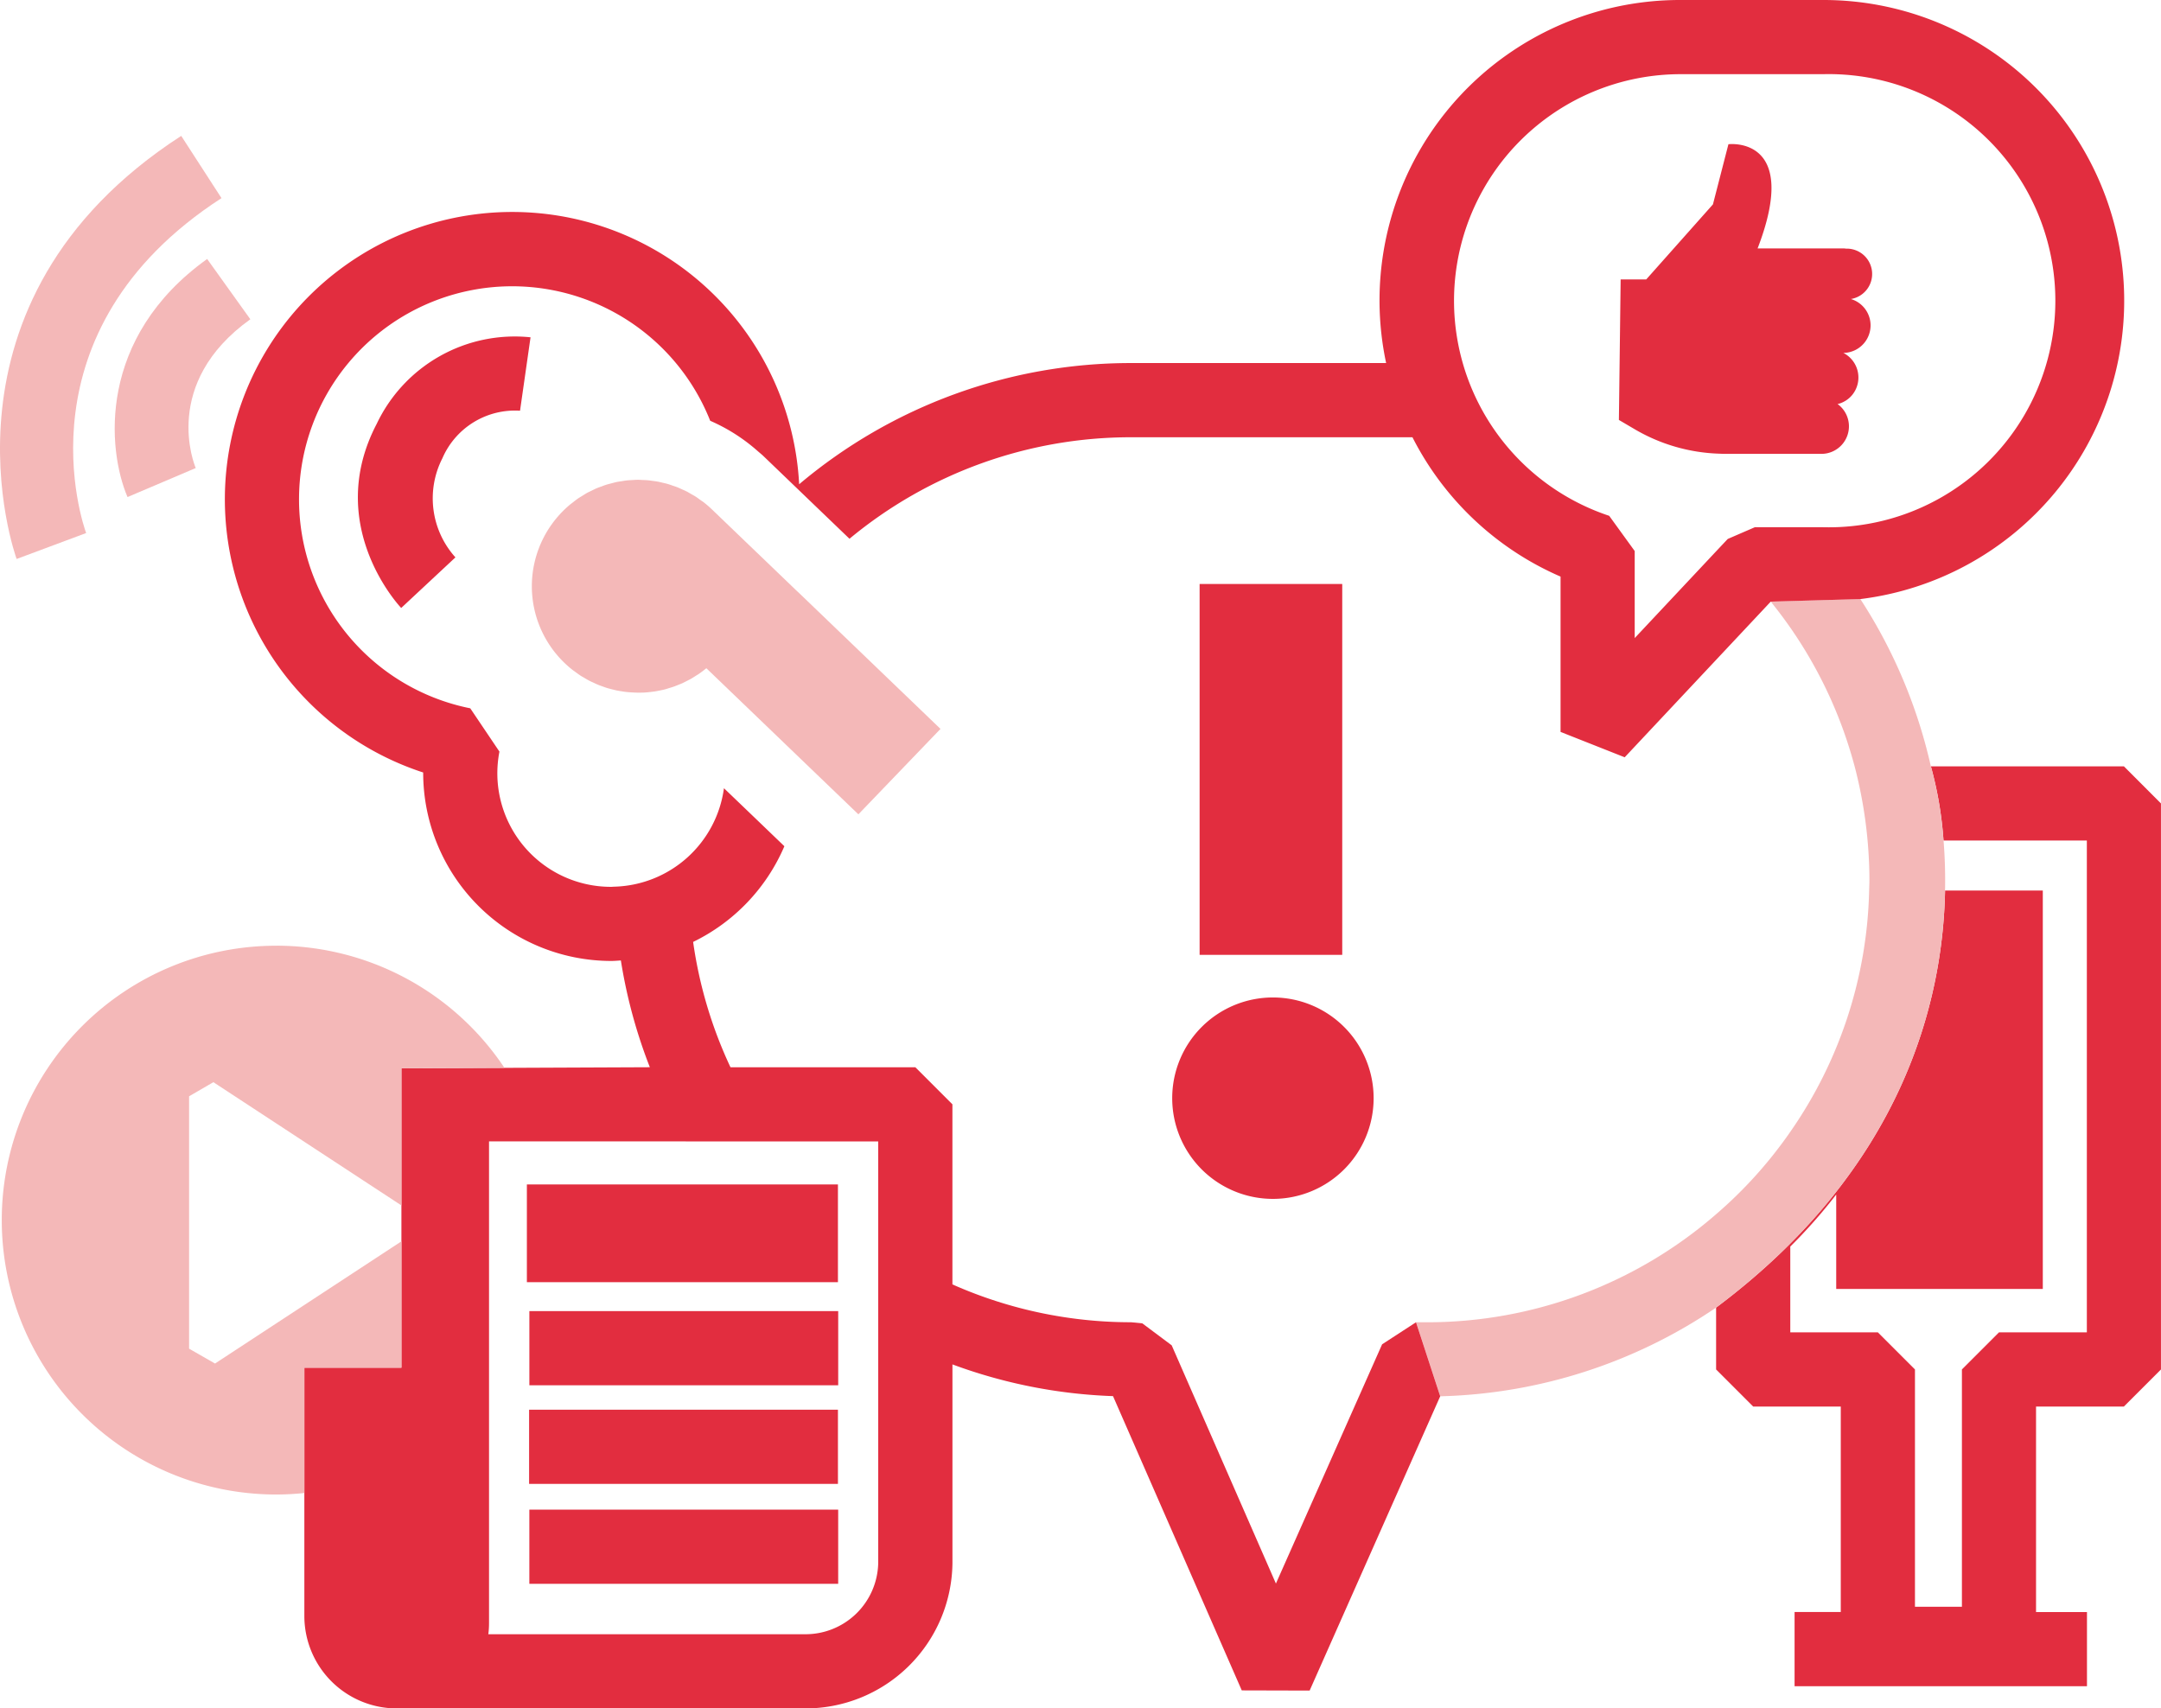 <svg id="Group_93" data-name="Group 93" xmlns="http://www.w3.org/2000/svg" xmlns:xlink="http://www.w3.org/1999/xlink" width="144" height="113.845" viewBox="0 0 144 113.845">
  <defs>
    <clipPath id="clip-path">
      <rect id="Rectangle_29" data-name="Rectangle 29" width="144" height="113.845" fill="none"/>
    </clipPath>
  </defs>
  <g id="Group_6" data-name="Group 6" clip-path="url(#clip-path)">
    <path id="Path_35" data-name="Path 35" d="M459.562,193.1H446.7a25.033,25.033,0,0,1,.841,4.943h9.551v32.774h-5.854l-2.471,2.471v15.816h-3.129V233.289l-2.471-2.471h-5.837V225.1a34.733,34.733,0,0,0,3.061-3.468v6.292h13.766V201.375h-6.513c-.143,7.4-2.816,18.487-15.257,27.792v4.123l2.471,2.471h5.837v13.692h-3.079V254.4H457.1v-4.943h-3.394V235.761h5.854l2.471-2.471V195.572Z" transform="translate(-318.033 -142.032)" fill="#e22d3f"/>
    <rect id="Rectangle_26" data-name="Rectangle 26" width="9.504" height="24.714" transform="translate(79.937 38.915)" fill="#e22d3f"/>
    <path id="Path_36" data-name="Path 36" d="M302.062,251.331a6.711,6.711,0,1,0,6.711,6.711,6.711,6.711,0,0,0-6.711-6.711" transform="translate(-217.24 -184.862)" fill="#e22d3f"/>
    <path id="Path_37" data-name="Path 37" d="M151.65,128.3l-1.794-1.724-.475-.456-1.3-1.247-1.174-1.128-.884-.849a7.1,7.1,0,0,0-.541-.47c-.064-.05-.131-.092-.2-.139-.125-.092-.249-.185-.378-.267-.082-.052-.167-.095-.249-.143-.117-.068-.233-.139-.354-.2-.09-.045-.182-.082-.273-.123-.117-.053-.234-.109-.353-.156-.1-.037-.193-.066-.289-.1-.118-.04-.235-.083-.355-.116-.1-.028-.2-.049-.3-.072-.118-.028-.236-.057-.355-.079-.1-.019-.207-.03-.31-.044-.119-.016-.237-.034-.356-.044s-.21-.011-.314-.015-.19-.013-.285-.013c-.023,0-.047,0-.07,0-.123,0-.246.011-.368.018-.107.007-.214.01-.32.022-.123.013-.245.035-.368.054-.105.017-.211.03-.316.052-.122.025-.243.06-.365.092-.1.027-.2.05-.306.081-.122.038-.241.085-.361.13-.1.036-.2.069-.294.109-.121.051-.238.112-.356.17-.092.045-.186.086-.277.135-.122.067-.239.144-.358.218-.082.052-.167.1-.247.153-.131.09-.257.191-.382.291-.063.05-.13.094-.191.147a7.125,7.125,0,0,0-1.769,2.246q-.156.312-.279.635a7.084,7.084,0,0,0,1.711,7.654q.252.243.522.455c.06.047.124.088.184.133.122.09.243.181.369.262.075.048.153.09.23.135.116.069.231.139.349.2.084.043.17.08.255.119.115.054.23.109.348.157.089.036.181.066.271.1.116.041.231.084.348.119.094.028.189.05.284.074.117.029.233.06.35.083.1.019.194.033.291.049.117.019.234.037.352.049.1.011.2.016.3.023.117.007.234.014.351.016s.216,0,.324,0,.191-.006.287-.012.184-.018.276-.028l.058-.006c.094-.011.188-.021.281-.036.112-.018.223-.041.334-.064.092-.019.184-.036.275-.059.112-.028.223-.062.333-.1.088-.027.177-.051.264-.081.114-.039.225-.085.337-.13.082-.033.165-.063.246-.1.116-.052.23-.112.344-.171.074-.038.149-.073.222-.113.124-.069.244-.147.364-.225.038-.024.076-.045.114-.07l.066-.042c.177-.121.349-.251.517-.39l1.274,1.224.353.34,2.119,2.036,2.452,2.357,3.933,3.78,5.471-5.693-9.392-9.026Z" transform="translate(-98.573 -88.941)" fill="#f4b8b8"/>
    <path id="Path_38" data-name="Path 38" d="M145.236,298.445h-12.48v6.513h20.728v-6.513h-8.249Z" transform="translate(-97.647 -219.516)" fill="#e22d3f"/>
    <path id="Path_39" data-name="Path 39" d="M133.379,330.357V335.3h20.579v-4.943H133.379Z" transform="translate(-98.104 -242.988)" fill="#e22d3f"/>
    <rect id="Rectangle_27" data-name="Rectangle 27" width="20.58" height="4.943" transform="translate(35.257 93.94)" fill="#e22d3f"/>
    <rect id="Rectangle_28" data-name="Rectangle 28" width="20.579" height="4.943" transform="translate(35.274 100.599)" fill="#e22d3f"/>
    <path id="Path_40" data-name="Path 40" d="M414.547,56.931c.14.005.279.014.42.014h6.41a1.836,1.836,0,0,0,1.153-3.274c-.021-.017-.045-.027-.066-.043a1.81,1.81,0,0,0,.99-.624,1.84,1.84,0,0,0-.6-2.786,1.834,1.834,0,0,0,.5-3.592,1.69,1.69,0,0,0-.324-3.357,1.131,1.131,0,0,0-.138-.014h-5.754c2.9-7.539-1.944-6.944-1.944-6.944l-1.032,4.008-4.444,5h-1.706l-.1,8.056-.017,1.309,1.069.628a11.842,11.842,0,0,0,5.583,1.619" transform="translate(-300.019 -26.7)" fill="#e22d3f"/>
    <path id="Path_41" data-name="Path 41" d="M391.943,167.035a25.058,25.058,0,0,0-.841-4.943,34.234,34.234,0,0,0-4.7-11.15l-5.972.17a29.424,29.424,0,0,1,5.591,10.98c.215.81.392,1.635.538,2.471q.213,1.22.326,2.471c.076.862.122,1.732.122,2.613,0,.241-.013.479-.018.718a29.269,29.269,0,0,1-5.255,16.081,29.06,29.06,0,0,1-4.943,5.491,29.354,29.354,0,0,1-19.272,7.2H356.8l1.612,4.932a34.214,34.214,0,0,0,18.378-5.91c12.441-9.3,15.114-20.389,15.257-27.792a32.875,32.875,0,0,0-.1-3.331" transform="translate(-262.437 -111.023)" fill="#f4b8b8"/>
    <path id="Path_42" data-name="Path 42" d="M163.174,0h-9.528a20.019,20.019,0,0,0-19.6,24.193h-16.99a34.27,34.27,0,0,0-22.124,8.077A19.147,19.147,0,1,0,69.879,51.477v.029A12.545,12.545,0,0,0,82.41,64.036c.217,0,.428-.021.642-.033a34.13,34.13,0,0,0,1.931,7.115l-16.554.071V91.144H61.961v16.548a6.16,6.16,0,0,0,6.153,6.153c.124,0,.245-.011.367-.019v.019H95.256a9.792,9.792,0,0,0,9.891-9.666V90.921a34.2,34.2,0,0,0,10.7,2.114l8.579,19.609,4.523.012,8.7-19.611-1.612-4.932-2.259,1.469-7.076,15.943-6.946-15.876L117.8,88.186l-.744-.074a29.309,29.309,0,0,1-11.911-2.522v-12l-2.471-2.471H90.356a29.237,29.237,0,0,1-2.489-8.351,12.6,12.6,0,0,0,6.081-6.377l-1.942-1.866-2.085-2a7.582,7.582,0,0,1-7.283,6.561c-.077,0-.152.011-.229.011a7.567,7.567,0,0,1-7.449-9.011L73.016,47.2a14.2,14.2,0,1,1,15.989-19.16,11.988,11.988,0,0,1,3.167,2.021c.128.113.262.218.385.336l2.152,2.068.235.226,1.542,1.482,1.8,1.729a29.353,29.353,0,0,1,18.772-6.764H135.8a19.98,19.98,0,0,0,9.869,9.285v10.35l4.274,1.691,9.732-10.373,5.972-.17A20.036,20.036,0,0,0,163.174,0M87.379,76.061H100.2v28.117a4.845,4.845,0,0,1-4.948,4.723H74.219a5.53,5.53,0,0,0,.048-.741v-32.1H87.379Zm75.795-40.927h-4.561l-.13.056-1.672.724-.566.6-5.635,6.006v-5.8l-1.7-2.347a15.1,15.1,0,0,1,4.733-29.43h9.528a15.1,15.1,0,1,1,0,30.191" transform="translate(-41.68)" fill="#e22d3f"/>
    <path id="Path_43" data-name="Path 43" d="M37.938,69.275l-2.878-4.018c-7.308,5.236-6.667,12.667-5.307,15.865L34.3,79.188c-.1-.229-2.314-5.649,3.636-9.913" transform="translate(-21.256 -47.999)" fill="#f4b8b8"/>
    <path id="Path_44" data-name="Path 44" d="M14.76,38.383l-2.685-4.15C-5.062,45.327,1.045,62.259,1.108,62.428L5.74,60.7c-.2-.544-4.713-13.429,9.02-22.319" transform="translate(0 -25.179)" fill="#f4b8b8"/>
    <path id="Path_45" data-name="Path 45" d="M93.058,102.858c-.212-.225-5.137-5.578-1.63-12.272a10.18,10.18,0,0,1,10.249-5.765l-.7,4.893a5.267,5.267,0,0,0-5.172,3.165,5.872,5.872,0,0,0,.867,6.607Z" transform="translate(-66.324 -62.344)" fill="#e22d3f"/>
    <path id="Path_46" data-name="Path 46" d="M18.732,238.3a18.285,18.285,0,0,0,0,36.57,18.518,18.518,0,0,0,1.879-.1v-8.353h6.467V258l-12.42,8.142-1.729-.991V248.334l1.62-.941,12.529,8.213v-9.137l6.854-.029-.016-.042a18.267,18.267,0,0,0-15.184-8.1" transform="translate(-0.329 -175.279)" fill="#f4b8b8"/>
  </g>
</svg>
